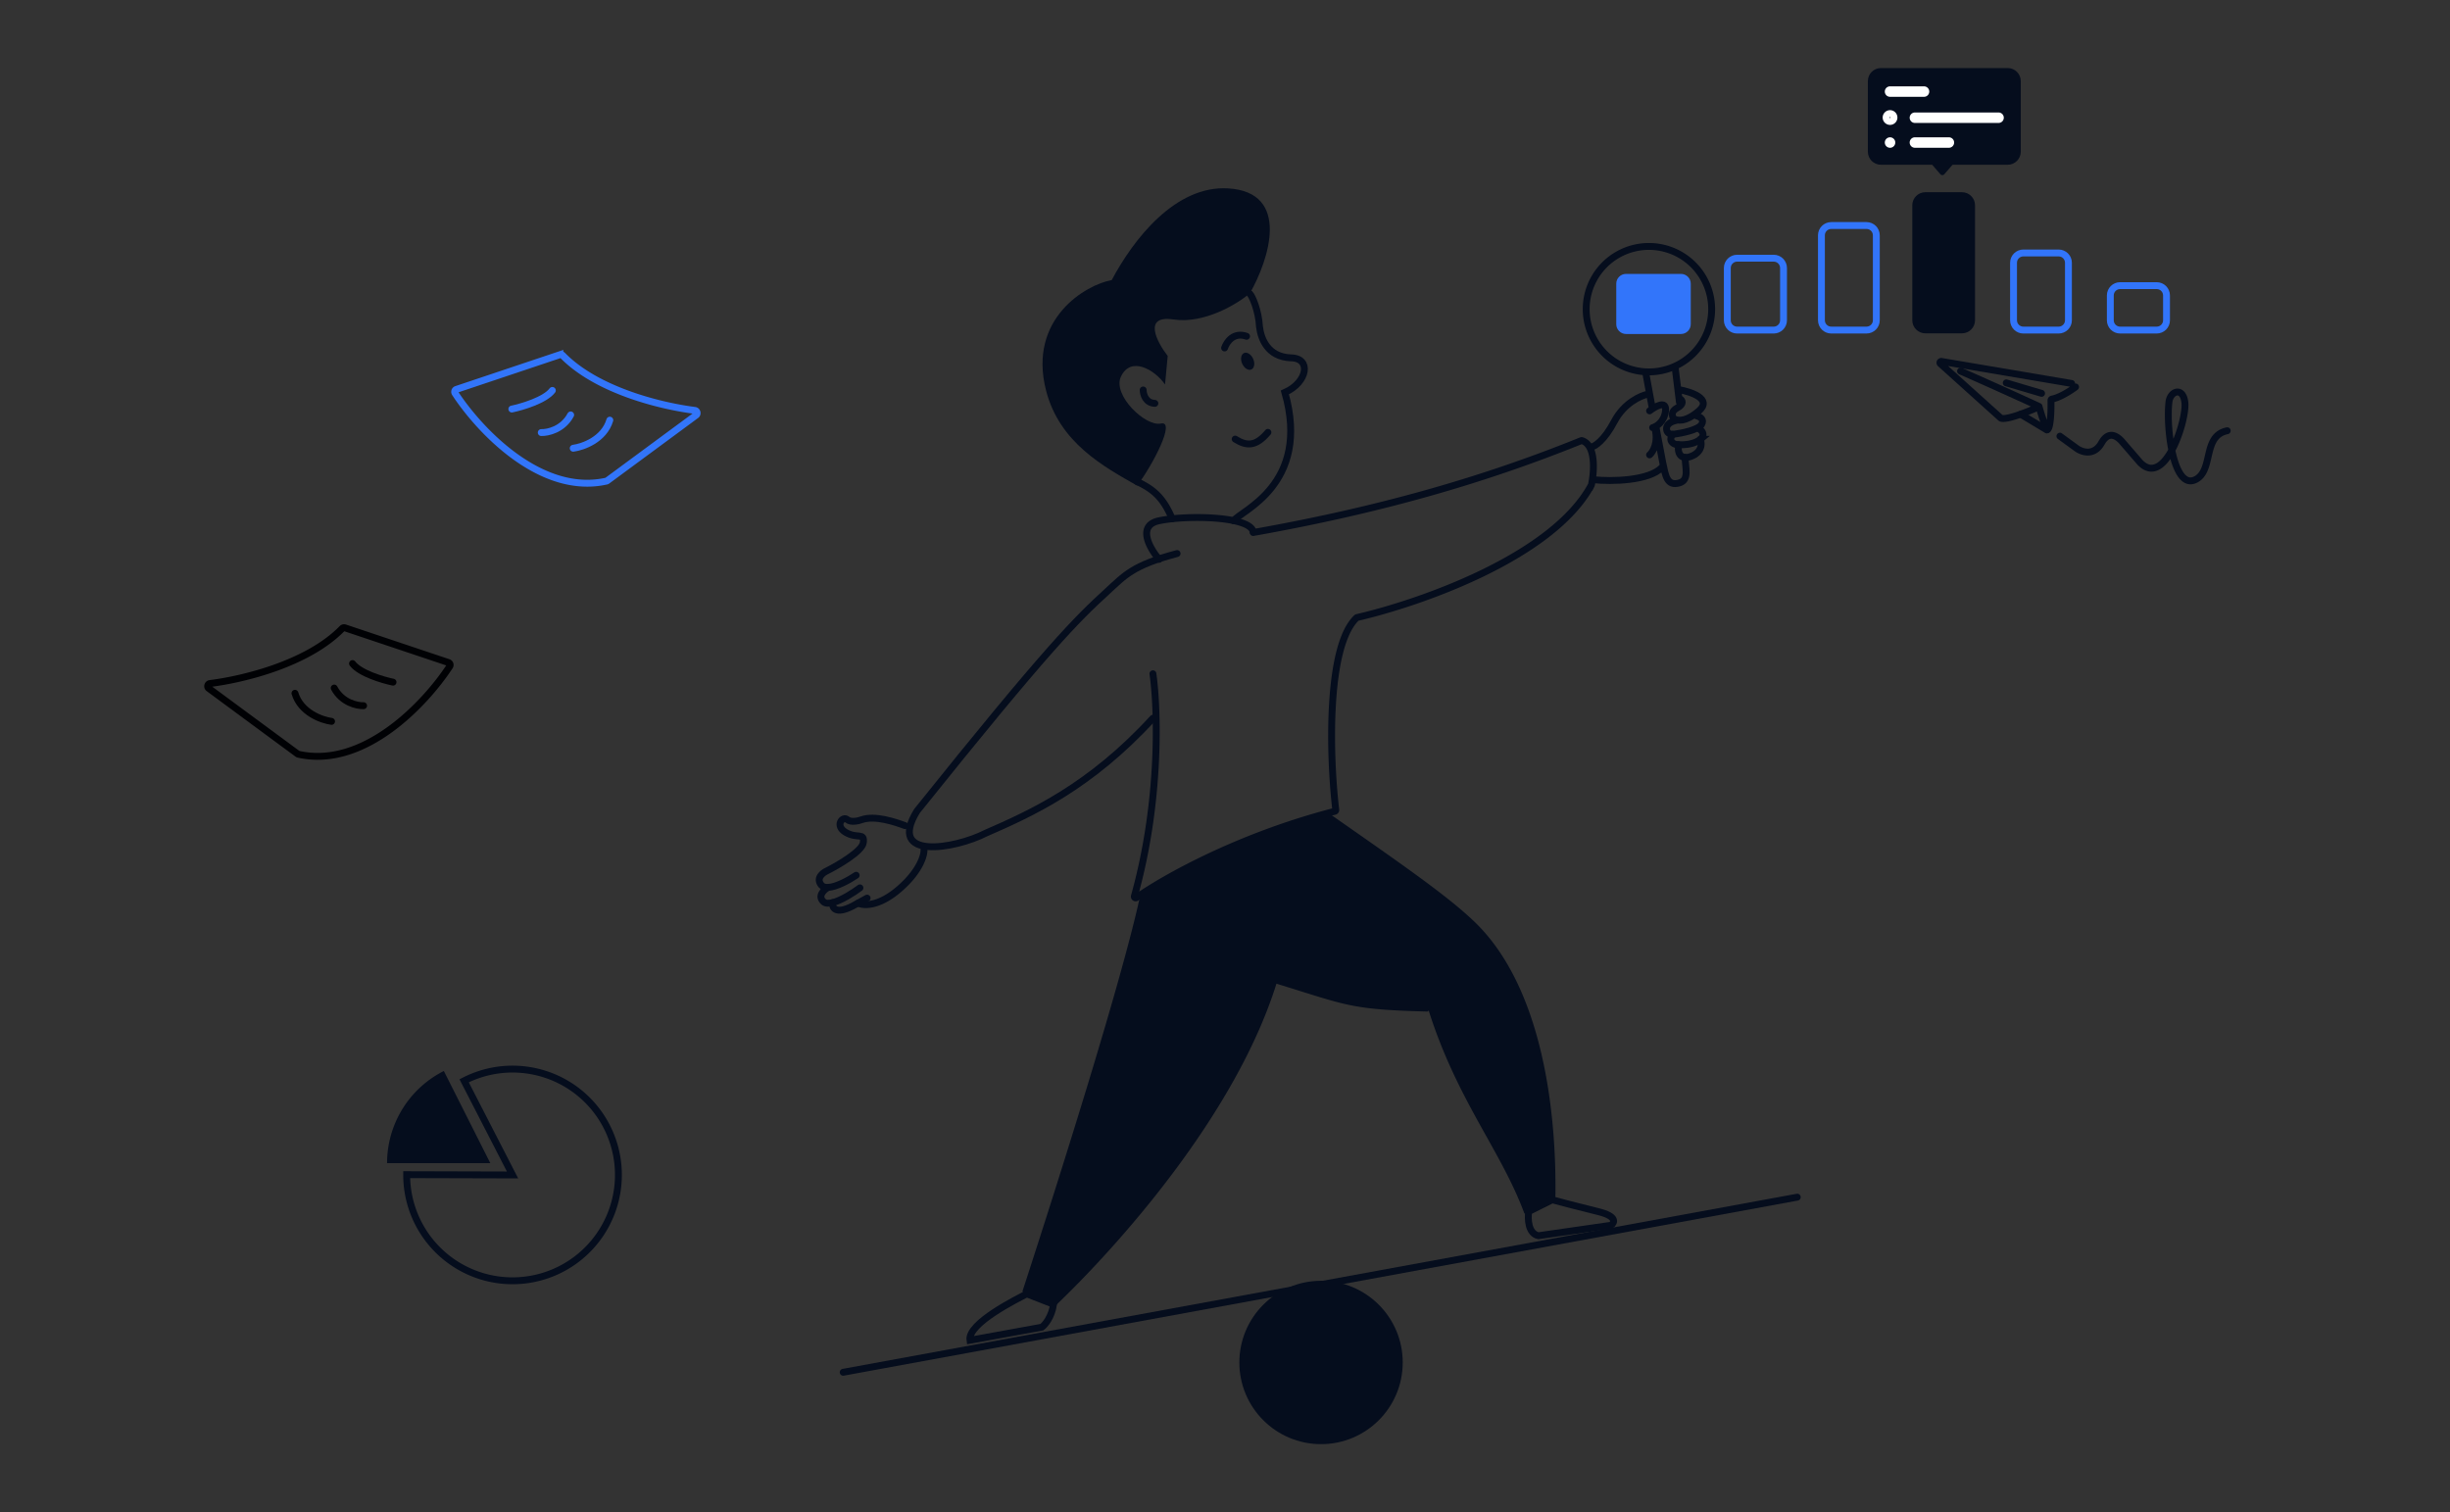 <svg xmlns="http://www.w3.org/2000/svg" fill="none" viewBox="0 0 324 200"><rect x="0" y="0" width="324" height="200" fill="#333333" stroke="none"/><path fill="#050D1D" d="M135.235 170.72c5.007-15.376 13.236-41.436 15.579-52.416a.16.16 0 0 1 .077-.108c10.207-6.349 21.248-9.803 24.962-10.492a.17.17 0 0 1 .127.029c9.458 6.612 15.309 10.653 18.926 14.094 9.198 8.749 10.949 25.526 10.788 36.446a.17.17 0 0 1-.088.147l-3.792 2.095a.175.175 0 0 1-.247-.092c-3.096-8.32-8.868-14.886-12.645-26.818a.177.177 0 0 1-.182.179c-10.263-.262-10.675-.853-19.936-3.683-5.527 17.627-21.309 35.022-29.138 42.503a.17.17 0 0 1-.182.032l-4.149-1.706a.17.17 0 0 1-.1-.21"/><path stroke="#050D1D" stroke-linecap="round" stroke-width=".91" d="M163.141 68.874c.864-1.297 10.261-4.752 6.777-16.97 3.035-1.352 3.539-4.58.749-4.578-3.037-.137-3.922-2.546-4.107-4.12-.119-2.121-.943-4.026-1.277-4.35"/><path fill="#050D1D" d="M165.484 48.868c.4-.179.508-.81.24-1.411-.268-.6-.809-.943-1.21-.765-.4.179-.508.81-.24 1.411s.809.943 1.21.765"/><path stroke="#050D1D" stroke-linecap="round" stroke-width=".91" d="M161.945 46.02c.256-.77 1.196-2.157 2.908-1.543M163.344 58.073c1.58.998 2.782.935 4.333-.891M151.18 51.576c.002.57.314 1.721 1.545 1.772"/><path fill="#050D1D" d="M138.33 51.626c1.781 6.965 7.68 10.111 12.053 12.604 2.138-2.846 5.12-8.645 3.15-8.217-2.07.45-6.411-3.765-5.307-6.173 1.296-2.825 4.506-.929 5.845 1.013l.353-3.776c-1.447-1.862-3.322-5.434.759-4.825 4.08.609 8.434-2.045 10.101-3.448 2.525-4.424 5.482-13.396-2.885-13.889-6.959-.41-12.498 6.703-15.38 12.13-3.37.588-11.117 5.084-8.689 14.58"/><path stroke="#050D1D" stroke-linecap="round" stroke-width=".91" d="M150.398 63.703c2.111 1.01 3.41 2.058 4.62 4.91M152.469 89.112c.654 4.607 1.061 16.862-2.454 29.414-.045.158.135.289.27.195 3.762-2.635 13.589-8.156 26.234-11.423a.17.17 0 0 0 .13-.185c-.822-6.956-1.265-21.578 2.75-25.403a.16.16 0 0 1 .077-.04c8.279-1.912 25.847-8 30.97-17.513a.2.2 0 0 0 .016-.044c.368-1.72.62-5.231-1.245-5.836a.16.16 0 0 0-.112.005c-12.228 4.945-25.857 9.04-43.374 12.147"/><path stroke="#050D1D" stroke-linecap="round" stroke-width=".91" d="M152.467 94.989c-8.365 9.126-16.15 12.601-22.084 15.194-4.145 2.113-13.135 3.629-9.113-2.923 17.284-21.57 21.086-25.32 25.148-29.037 2.333-2.134 3.37-3.457 9.247-5.012"/><path stroke="#050D1D" stroke-width=".91" d="M128.271 177.259c-.346-2.247 6.366-5.531 7.518-6.136l3.544 1.383c-.277 1.728-1.153 2.736-1.556 3.024zM203.459 163.433c-1.382-.277-1.439-2.247-1.296-3.198l3.111-1.555c.951.259 3.491.933 6.049 1.555s2.218 1.469 1.729 1.815z"/><path fill="#050D1D" d="M185.503 180.197c0 5.966-4.836 10.802-10.802 10.802s-10.803-4.836-10.803-10.802 4.837-10.802 10.803-10.802 10.802 4.836 10.802 10.802"/><path stroke="#050D1D" stroke-linecap="round" stroke-width=".91" d="m111.508 181.494 126.172-23.16"/><path fill="#3275FA" d="M222.298 36.223h-7.26c-.715 0-1.296.58-1.296 1.296v5.358c0 .716.581 1.296 1.296 1.296h7.26c.716 0 1.296-.58 1.296-1.296v-5.358c0-.716-.58-1.296-1.296-1.296"/><path stroke="#3275FA" stroke-width=".91" d="M234.565 34.148h-4.839c-.716 0-1.296.58-1.296 1.297v6.913c0 .716.58 1.297 1.296 1.297h4.839c.716 0 1.297-.58 1.297-1.297v-6.913c0-.716-.581-1.297-1.297-1.297ZM246.838 29.826h-4.667c-.716 0-1.296.58-1.296 1.296v11.235c0 .716.58 1.296 1.296 1.296h4.667c.716 0 1.296-.58 1.296-1.296V31.123c0-.716-.58-1.297-1.296-1.297Z"/><path fill="#050D1D" d="M259.459 25.42h-4.84c-.955 0-1.728.774-1.728 1.728v15.21c0 .955.773 1.729 1.728 1.729h4.84c.954 0 1.728-.774 1.728-1.729v-15.21c0-.954-.774-1.728-1.728-1.728"/><path stroke="#3275FA" stroke-width=".91" d="M272.244 33.457h-4.666c-.716 0-1.297.58-1.297 1.296v7.605c0 .716.581 1.297 1.297 1.297h4.666c.716 0 1.297-.58 1.297-1.297v-7.605c0-.716-.581-1.296-1.297-1.296ZM285.214 37.777h-4.84c-.716 0-1.296.58-1.296 1.297v3.284c0 .716.58 1.296 1.296 1.296h4.84c.716 0 1.296-.58 1.296-1.296v-3.284c0-.716-.58-1.297-1.296-1.297Z"/><path fill="#050D1D" d="M257.128 23.043a.345.345 0 0 1-.522 0l-1.49-1.719a.346.346 0 0 1 .261-.572h2.98c.295 0 .454.348.261.572z"/><path fill="#050D1D" d="M265.509 9h-16.765c-.955 0-1.728.774-1.728 1.728v9.334c0 .954.773 1.728 1.728 1.728h16.765c.955 0 1.729-.774 1.729-1.728v-9.334c0-.954-.774-1.728-1.729-1.728"/><path fill="#fff" d="M264.3 14.877h-11.062a.69.69 0 1 0 0 1.383H264.3a.691.691 0 1 0 0-1.383"/><path stroke="#fff" stroke-width=".91" d="M250.467 15.567a.519.519 0 1 0-1.037 0 .519.519 0 0 0 1.037 0Z"/><path fill="#fff" d="M257.732 18.16h-4.494a.69.69 0 1 0 0 1.383h4.494a.691.691 0 1 0 0-1.383M254.443 11.42h-4.494a.691.691 0 1 0 0 1.383h4.494a.69.69 0 1 0 0-1.383M250.641 18.852a.692.692 0 1 0-1.384 0 .692.692 0 0 0 1.384 0"/><path stroke="#050D1D" stroke-width=".91" d="M61.38 142.944a14 14 0 0 1 8.823-1.338 13.995 13.995 0 0 1 11.51 12.398 14.002 14.002 0 0 1-17.747 14.861 14.003 14.003 0 0 1-10.185-13.509l14 .039z"/><path fill="#050D1D" d="M51.188 153.839a13.65 13.65 0 0 1 7.508-12.193l6.146 12.193z"/><path stroke="#050D1D" stroke-linecap="round" stroke-width=".91" d="M224.855 58.104c.197.458.27 1.473-.862 2.087a3 3 0 0 1-.272.13c-1.415.592-1.768-.38-1.768-.94v-.571"/><path stroke="#050D1D" stroke-linecap="round" stroke-width=".91" d="M224.677 56.693c.38.23.9.812.183 1.412a2 2 0 0 1-.183.134c-.828.545-2.005.617-2.719.572a4 4 0 0 1-.341-.034c-.385-.108-1.006-.526-.408-1.338"/><path stroke="#050D1D" stroke-linecap="round" stroke-width=".91" d="M224.402 55.014c.386.09 1.048.443.612 1.142-.435.699-2.629 1.142-3.671 1.277q-.067.007-.137.007c-.411-.002-.815-.201-.815-.746 0-.77.997-1.03 1.223-1.076"/><path stroke="#050D1D" stroke-linecap="round" stroke-width=".91" d="M222.127 52.728c.386.156.621.725-.304 1.209s-.702 1.142-.475 1.411c.363.314 1.536.551 3.33-1.008 1.796-1.559-1.019-2.531-2.718-2.822M218.148 54.34c.771-.604 2.272-1.451 2.109 0-.164 1.452-1.201 2.084-1.701 2.218M218.148 60.16c.452-.387 1.221-1.656.678-3.629M218.481 53.87l-.848-4.598M221.516 48.494l.579 4.7M222.848 60.49c0 1.283.616 2.971-.751 3.377-1.668.495-1.845-1.014-2.185-2.567l-.889-4.661M217.972 52.123c-.951.173-3.181 1.14-4.494 3.63-1.314 2.489-2.563 3.284-3.025 3.37M210.719 63.445c2.42.259 7.415.155 9.074-1.642"/><path stroke="#050D1D" stroke-width=".91" d="M218.062 49.184a8.296 8.296 0 0 0 8.296-8.296 8.296 8.296 0 1 0-16.592 0 8.296 8.296 0 0 0 8.296 8.296Z"/><path stroke="#050D1D" stroke-linecap="round" stroke-width=".91" d="M294.538 56.97c-3.316.68-1.762 5.245-4.19 6.46-2.9 1.45-3.899-6.713-3.523-10.178.109-1.52 1.877-2.195 2.116 0 .254 2.331-2.639 11.372-5.954 7.884l-2.213-2.562c-.615-.758-1.827-1.81-2.852 0s-2.658 1.213-3.346.687l-2.162-1.573M273.96 50.715l-17.211-2.916c-.17-.028-.273.184-.144.3l7.972 7.179q.018.017.043.027c.705.278 3.412-.789 4.853-1.434a.175.175 0 0 1 .239.112c.331 1.163.732 2.237.938 2.75.031.075.114.117.169.057.386-.426.439-2.59.412-3.832a.18.18 0 0 1 .15-.181c1.06-.207 2.493-1.138 3.103-1.598"/><path stroke="#050D1D" stroke-linecap="round" stroke-width=".91" d="M269.644 53.749a719 719 0 0 0-10.371-4.667M270.683 56.861l-3.456-2.074M269.987 52.021l-4.667-1.382M153.282 73.97c-1.239-1.44-2.973-4.476 0-5.098 3.716-.778 12.099-.605 12.444 1.469M113.484 119.437c.673.364 2.699.502 5.428-1.851 2.729-2.354 3.325-4.452 3.283-5.207"/><path stroke="#050D1D" stroke-linecap="round" stroke-width=".91" d="M110.102 119.38c-.077.649.355 1.645 2.691.432l.685-.375 1.192-.654"/><path stroke="#050D1D" stroke-linecap="round" stroke-width=".91" d="M109.497 117.367c-.549.323-1.433 1.155-.579 1.907.258.226.684.233 1.187.105 1.166-.294 2.746-1.304 3.616-1.953"/><path stroke="#050D1D" stroke-linecap="round" stroke-width=".91" d="M119.68 109.193c-1.288-.473-3.949-1.396-5.718-.782-.444.167-1.45.396-1.923-.018-.592-.519-1.713.811-.188 1.701s2.518-.054 2.316 1.359c-.162 1.13-3.291 2.964-4.835 3.739-.555.252-1.472.98-.699 1.885.191.224.495.306.862.291 1.117-.046 2.819-.992 3.729-1.606"/><path stroke="#3275FA" stroke-linecap="round" stroke-width=".91" d="M74.403 47c4.555 4.661 13.018 6.716 17.479 7.277.315.04.426.45.17.638l-11.737 8.657a.34.34 0 0 1-.128.06c-8.69 1.938-16.792-6.712-20.007-11.627a.34.34 0 0 1 .181-.507l13.68-4.587a.35.35 0 0 1 .362.088Z"/><path stroke="#3275FA" stroke-linecap="round" stroke-width=".91" d="M67.688 54.098c1.382-.287 4.39-1.181 5.358-2.461M71.578 57.21c.864.029 2.852-.397 3.889-2.333M75.805 59.284c1.296-.172 4.079-1.158 4.84-3.716"/><path stroke="#000104" stroke-linecap="round" stroke-width=".91" d="M45.252 83.122c-4.555 4.662-13.018 6.717-17.479 7.278-.315.04-.426.45-.17.638l11.736 8.657a.34.34 0 0 0 .129.06c8.69 1.939 16.792-6.712 20.007-11.627a.34.34 0 0 0-.181-.507l-13.68-4.587a.35.35 0 0 0-.362.088Z"/><path stroke="#000104" stroke-linecap="round" stroke-width=".91" d="M51.975 90.221c-1.383-.287-4.39-1.181-5.358-2.461M48.084 93.333c-.864.029-2.852-.397-3.889-2.333M43.847 95.408c-1.296-.173-4.079-1.159-4.84-3.717"/></svg>